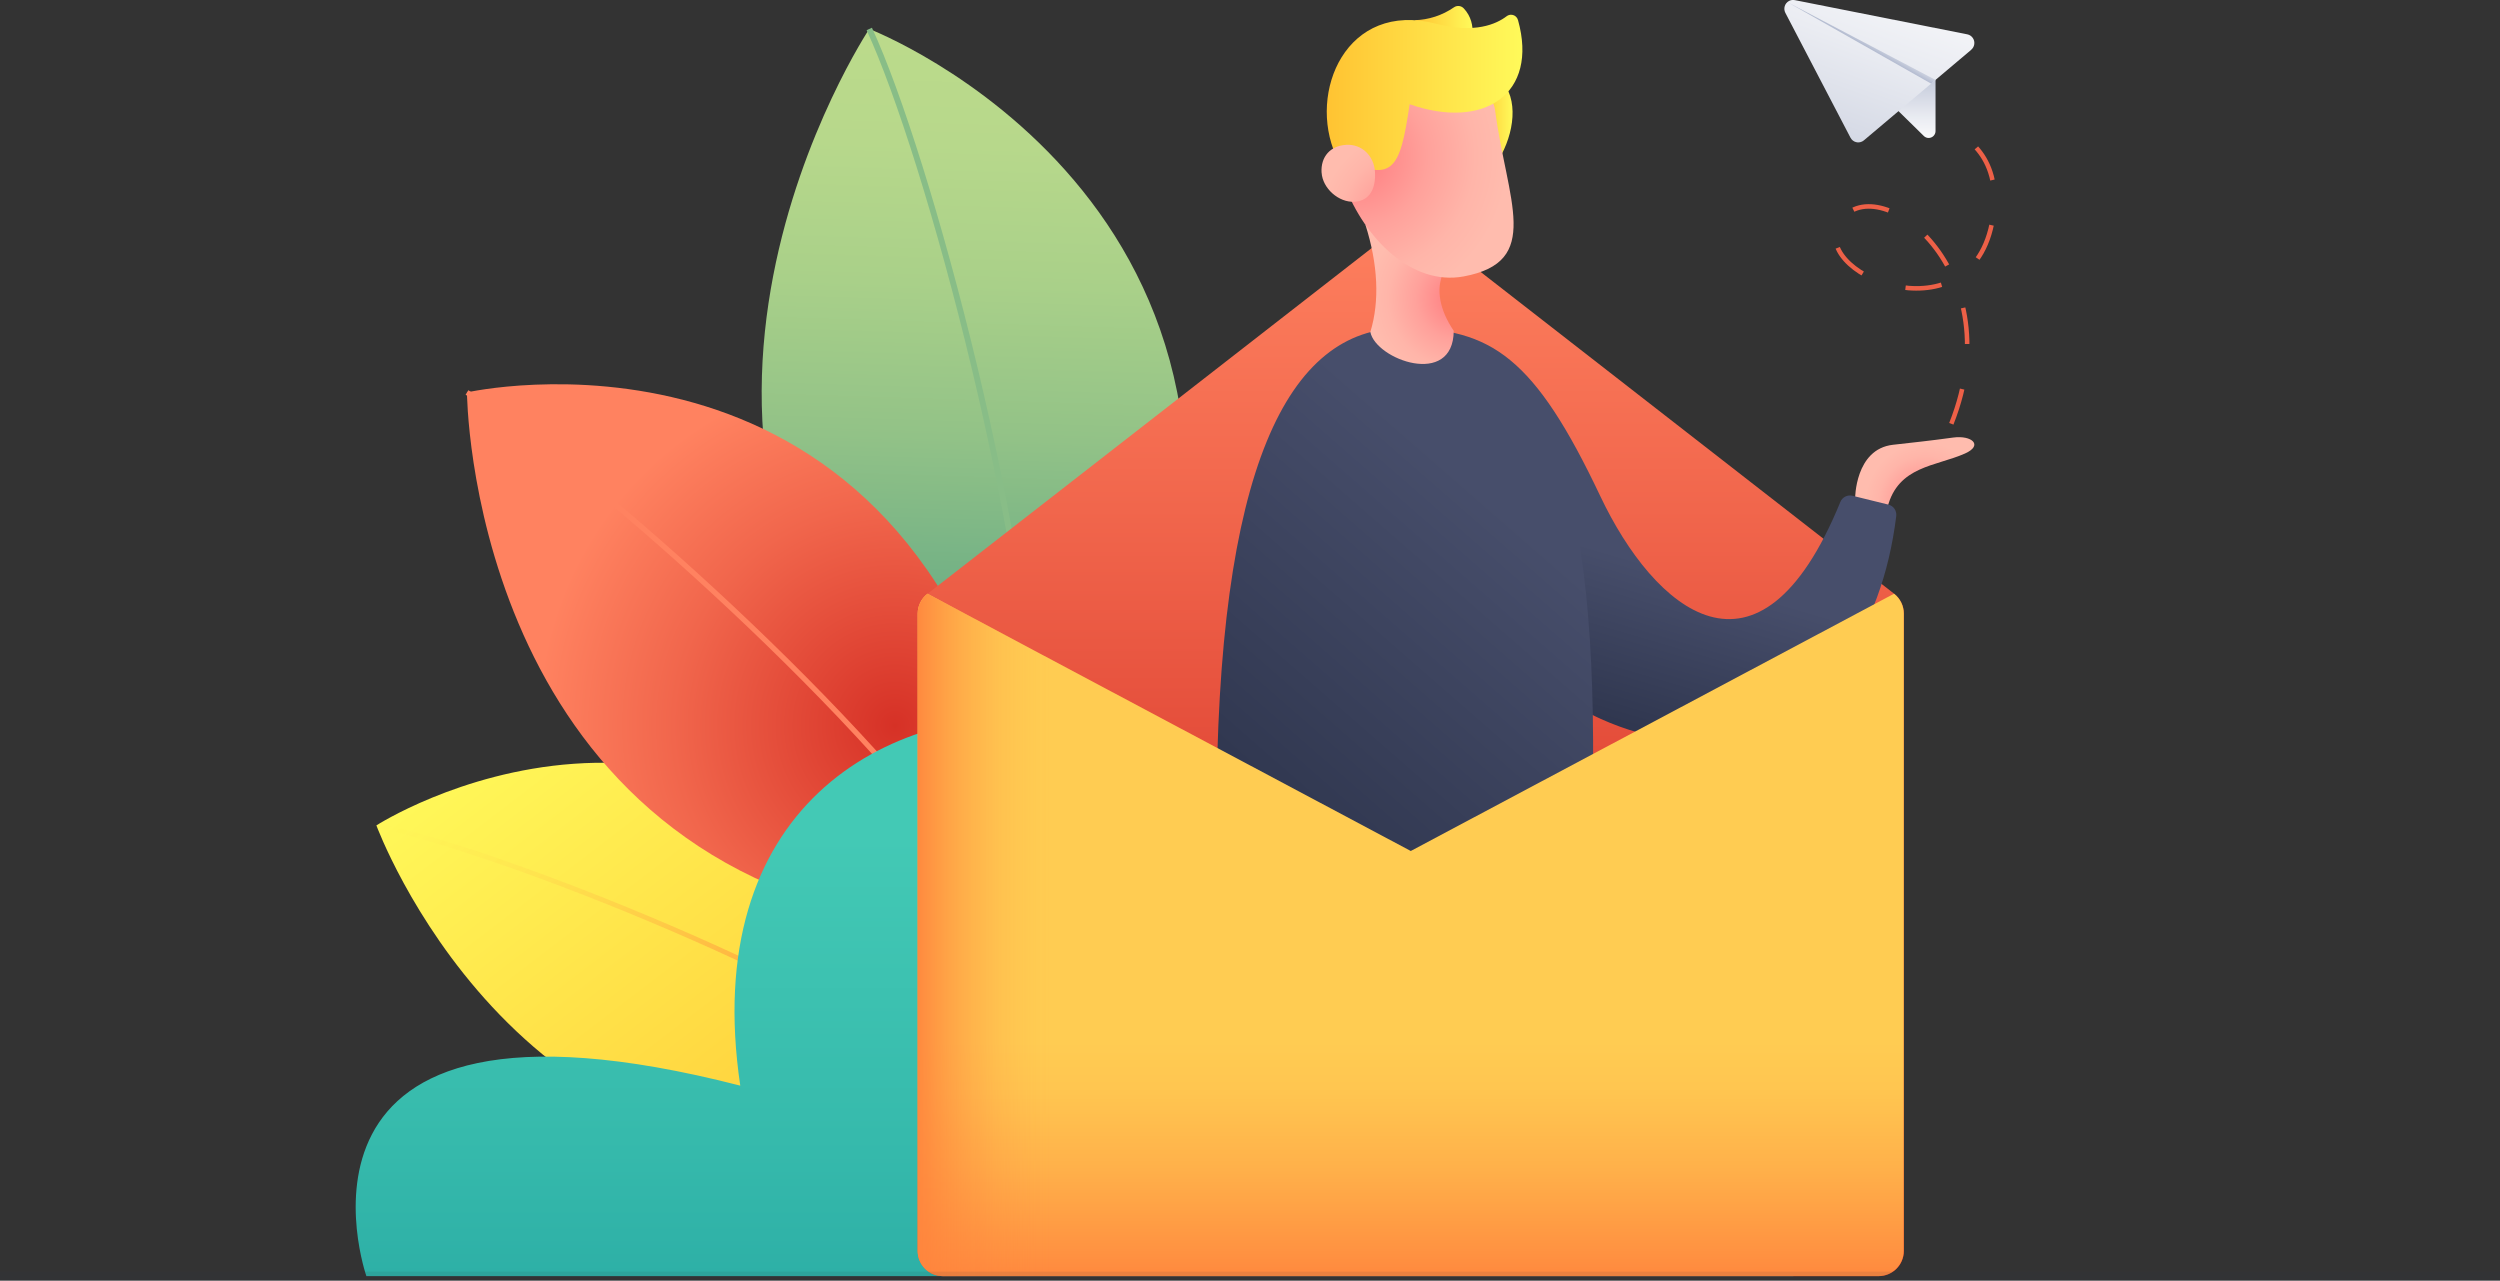 <?xml version="1.0" encoding="UTF-8"?> <svg xmlns="http://www.w3.org/2000/svg" xmlns:xlink="http://www.w3.org/1999/xlink" id="Calque_2" viewBox="0 0 549.77 281.63"><rect x="0" y="0" width="549.77" height="281.63" fill="#333333" stroke="none"/><defs><style>.cls-1{fill:url(#Dégradé_sans_nom_16);}.cls-2{fill:url(#Dégradé_sans_nom_22-3);}.cls-3{fill:url(#Dégradé_sans_nom_11-2);}.cls-4{fill:url(#Dégradé_sans_nom_18);}.cls-5{fill:url(#Dégradé_sans_nom_17-4);}.cls-6{fill:url(#Dégradé_sans_nom_17-2);}.cls-7{stroke:url(#Dégradé_sans_nom_5-2);stroke-width:1.16px;}.cls-7,.cls-8,.cls-9,.cls-10,.cls-11{fill:none;stroke-miterlimit:10;}.cls-12{fill:url(#Dégradé_sans_nom_17);}.cls-13{fill:url(#Dégradé_sans_nom_5);}.cls-14{fill:url(#Dégradé_sans_nom);}.cls-8{stroke:#88bd87;stroke-width:1.29px;}.cls-9{stroke:url(#Dégradé_sans_nom_3);stroke-width:1.05px;}.cls-10{stroke:#ed6047;stroke-dasharray:0 0 8 10;}.cls-15{fill:url(#Dégradé_sans_nom_16-3);}.cls-16{fill:url(#Dégradé_sans_nom_17-3);}.cls-17{fill:url(#Dégradé_sans_nom_7);}.cls-18{fill:url(#Dégradé_sans_nom_8);}.cls-19{fill:url(#Dégradé_sans_nom_22-2);}.cls-20{fill:url(#Dégradé_sans_nom_16-2);}.cls-21{fill:url(#Dégradé_sans_nom_11);}.cls-22{fill:url(#Dégradé_sans_nom_16-4);}.cls-23{fill:url(#Dégradé_sans_nom_19);}.cls-24{fill:url(#Dégradé_sans_nom_6);}.cls-25{fill:url(#Dégradé_sans_nom_22);}.cls-11{isolation:isolate;opacity:.1;stroke:#2d344c;stroke-width:2px;}</style><linearGradient id="Dégradé_sans_nom" x1="174.42" y1="431.15" x2="187.73" y2="278.46" gradientTransform="translate(-7.02 411.94) rotate(6.79) scale(1 -1)" gradientUnits="userSpaceOnUse"><stop offset="0" stop-color="#bcdb8b"></stop><stop offset=".18" stop-color="#b7d88b"></stop><stop offset=".38" stop-color="#a9d089"></stop><stop offset=".6" stop-color="#92c287"></stop><stop offset=".82" stop-color="#71b085"></stop><stop offset="1" stop-color="#539e82"></stop></linearGradient><linearGradient id="Dégradé_sans_nom_16" x1="423.24" y1="599.33" x2="406.06" y2="751.65" gradientTransform="translate(148.2 1005.85) rotate(-30.99) scale(1 -1)" gradientUnits="userSpaceOnUse"><stop offset="0" stop-color="#ffc332"></stop><stop offset="1" stop-color="#fffa5a"></stop></linearGradient><linearGradient id="Dégradé_sans_nom_3" x1="415.83" y1="622.28" x2="402.04" y2="744.5" gradientTransform="translate(148.2 1005.85) rotate(-30.99) scale(1 -1)" gradientUnits="userSpaceOnUse"><stop offset=".09" stop-color="#ff843d"></stop><stop offset=".19" stop-color="#ff843d" stop-opacity=".8"></stop><stop offset=".31" stop-color="#ff843d" stop-opacity=".59"></stop><stop offset=".43" stop-color="#ff843d" stop-opacity=".41"></stop><stop offset=".55" stop-color="#ff843d" stop-opacity=".26"></stop><stop offset=".66" stop-color="#ff843d" stop-opacity=".15"></stop><stop offset=".78" stop-color="#ff843d" stop-opacity=".07"></stop><stop offset=".89" stop-color="#ff843d" stop-opacity=".02"></stop><stop offset="1" stop-color="#ff843d" stop-opacity="0"></stop></linearGradient><radialGradient id="Dégradé_sans_nom_5" cx="321.25" cy="1308.97" fx="321.25" fy="1308.97" r="78.69" gradientTransform="translate(131.93 1505.83) rotate(-11.03) scale(1 -1)" gradientUnits="userSpaceOnUse"><stop offset="0" stop-color="#d63126"></stop><stop offset=".62" stop-color="#f1664c"></stop><stop offset="1" stop-color="#ff8260"></stop></radialGradient><radialGradient id="Dégradé_sans_nom_5-2" cx="195.84" cy="821.6" fx="195.84" fy="821.6" r="54.83" gradientTransform="translate(0 528.59) scale(1 -1)" xlink:href="#Dégradé_sans_nom_5"></radialGradient><linearGradient id="Dégradé_sans_nom_6" x1="-2868.84" y1="8170.33" x2="-2798.16" y2="8080.7" gradientTransform="translate(-7800.05 3059.24) rotate(90) scale(1 -1)" gradientUnits="userSpaceOnUse"><stop offset="0" stop-color="#43c9b5"></stop><stop offset=".19" stop-color="#3dc2b1"></stop><stop offset=".48" stop-color="#2caea6"></stop><stop offset=".82" stop-color="#118e94"></stop><stop offset="1" stop-color="#007a88"></stop></linearGradient><linearGradient id="Dégradé_sans_nom_7" x1="237.96" y1="389.57" x2="237.96" y2="88.93" gradientTransform="translate(0 528.59) scale(1 -1)" gradientUnits="userSpaceOnUse"><stop offset=".15" stop-color="#43c9b5"></stop><stop offset=".37" stop-color="#36baac"></stop><stop offset=".78" stop-color="#149195"></stop><stop offset="1" stop-color="#007a88"></stop></linearGradient><linearGradient id="Dégradé_sans_nom_8" x1="310.25" y1="485.91" x2="310.25" y2="303.86" gradientTransform="translate(0 528.59) scale(1 -1)" gradientUnits="userSpaceOnUse"><stop offset="0" stop-color="#ff8260"></stop><stop offset=".38" stop-color="#f1664c"></stop><stop offset="1" stop-color="#d63126"></stop></linearGradient><radialGradient id="Dégradé_sans_nom_17" cx="3674.73" cy="-33.92" fx="3674.73" fy="-33.92" r="13.25" gradientTransform="translate(3990.37 994.77) rotate(-165.55)" gradientUnits="userSpaceOnUse"><stop offset="0" stop-color="#ff7a7e"></stop><stop offset=".08" stop-color="#ff8183"></stop><stop offset=".46" stop-color="#ffa19b"></stop><stop offset=".78" stop-color="#ffb5a9"></stop><stop offset="1" stop-color="#ffbcae"></stop></radialGradient><linearGradient id="Dégradé_sans_nom_11" x1="343.54" y1="368.54" x2="354.87" y2="407.06" gradientTransform="translate(0 528.59) scale(1 -1)" gradientUnits="userSpaceOnUse"><stop offset="0" stop-color="#2d344c"></stop><stop offset="1" stop-color="#474e6b"></stop></linearGradient><linearGradient id="Dégradé_sans_nom_11-2" x1="271.62" y1="342.69" x2="333.38" y2="413.5" xlink:href="#Dégradé_sans_nom_11"></linearGradient><radialGradient id="Dégradé_sans_nom_17-2" cx="4241.72" cy="462.86" fx="4241.72" fy="462.86" r="19.49" gradientTransform="translate(4562.2 528.59) rotate(-180)" xlink:href="#Dégradé_sans_nom_17"></radialGradient><linearGradient id="Dégradé_sans_nom_16-2" x1="311.05" y1="522.23" x2="323.82" y2="522.23" gradientTransform="translate(0 528.59) scale(1 -1)" xlink:href="#Dégradé_sans_nom_16"></linearGradient><linearGradient id="Dégradé_sans_nom_16-3" x1="325.46" y1="503.78" x2="332.62" y2="503.78" gradientTransform="translate(0 528.59) scale(1 -1)" xlink:href="#Dégradé_sans_nom_16"></linearGradient><radialGradient id="Dégradé_sans_nom_17-3" cx="4263.85" cy="494.24" fx="4263.85" fy="494.24" r="33.49" gradientTransform="translate(4562.2 528.59) rotate(-180)" xlink:href="#Dégradé_sans_nom_17"></radialGradient><linearGradient id="Dégradé_sans_nom_16-4" x1="291.76" y1="508.28" x2="334.79" y2="508.28" gradientTransform="translate(0 528.59) scale(1 -1)" xlink:href="#Dégradé_sans_nom_16"></linearGradient><radialGradient id="Dégradé_sans_nom_17-4" cx="4318.59" cy="567.11" fx="4318.59" fy="567.11" r="20.13" gradientTransform="translate(4655.13 356.62) rotate(176.57)" xlink:href="#Dégradé_sans_nom_17"></radialGradient><linearGradient id="Dégradé_sans_nom_18" x1="310.24" y1="299.53" x2="310.24" y2="245.48" gradientTransform="translate(0 528.59) scale(1 -1)" gradientUnits="userSpaceOnUse"><stop offset="0" stop-color="#ffcc52"></stop><stop offset=".21" stop-color="#ffc550"></stop><stop offset=".51" stop-color="#ffb14a"></stop><stop offset=".87" stop-color="#ff9141"></stop><stop offset="1" stop-color="#ff843d"></stop></linearGradient><linearGradient id="Dégradé_sans_nom_19" x1="231.14" y1="322.99" x2="197.45" y2="322.99" gradientTransform="translate(0 528.59) scale(1 -1)" gradientUnits="userSpaceOnUse"><stop offset="0" stop-color="#ff843d" stop-opacity="0"></stop><stop offset=".11" stop-color="#ff843d" stop-opacity=".02"></stop><stop offset=".22" stop-color="#ff843d" stop-opacity=".07"></stop><stop offset=".34" stop-color="#ff843d" stop-opacity=".15"></stop><stop offset=".45" stop-color="#ff843d" stop-opacity=".26"></stop><stop offset=".57" stop-color="#ff843d" stop-opacity=".41"></stop><stop offset=".69" stop-color="#ff843d" stop-opacity=".59"></stop><stop offset=".81" stop-color="#ff843d" stop-opacity=".8"></stop><stop offset=".91" stop-color="#ff843d"></stop></linearGradient><linearGradient id="Dégradé_sans_nom_22" x1="2491.1" y1="496.5" x2="2491.1" y2="517.62" gradientTransform="translate(2900.45 528.59) rotate(-180)" gradientUnits="userSpaceOnUse"><stop offset="0" stop-color="#fff"></stop><stop offset=".29" stop-color="#eaecf2"></stop><stop offset=".88" stop-color="#b3bbd0"></stop><stop offset="1" stop-color="#a7b0c8"></stop></linearGradient><linearGradient id="Dégradé_sans_nom_22-2" x1="2480.18" y1="542.45" x2="2510.34" y2="458" xlink:href="#Dégradé_sans_nom_22"></linearGradient><linearGradient id="Dégradé_sans_nom_22-3" x1="2489.49" y1="522.39" x2="2491.64" y2="518.62" xlink:href="#Dégradé_sans_nom_22"></linearGradient></defs><g id="Calque_1-2"><path class="cls-14" d="M202.43,169.47C131.06,96.78,191.16,6.37,191.16,6.37c0,0,99.84,38.39,60.69,151.07l-49.42,12.03Z"></path><path class="cls-8" d="M191.16,6.37c12.82,27.65,36.34,114.62,37.55,168.23"></path><path class="cls-1" d="M195.07,252.36c-81.87,11.9-112.3-70.85-112.3-70.85,0,0,73.05-47.03,128.13,32.69l-15.82,38.16Z"></path><path class="cls-9" d="M82.77,181.51c24.27,4.85,92.55,31.16,128.27,56.09"></path><path class="cls-13" d="M192.18,201.7c-89.1-18.43-89.49-115.41-89.49-115.41,0,0,93.17-21.16,120.18,81.9l-30.68,33.51Z"></path><path class="cls-7" d="M102.69,86.31c23.27,14.14,83.98,66.95,111.54,106.12"></path><path class="cls-24" d="M294.11,242.63c19.61-102.08,115.15-18.1,23.13,18.1l-23.13-18.1Z"></path><path class="cls-17" d="M80.57,280.63s-24.13-69.21,82.22-41.89c-17.94-121.05,161.26-95.07,134.63,0,0,0,121.85-39.31,96.93,41.89H80.57Z"></path><path class="cls-18" d="M413.12,280.63H207.38c-3.06,0-5.55-2.48-5.55-5.54h0V134.94c0-1.72,.8-3.33,2.16-4.38l102.85-80.05c2-1.56,4.81-1.56,6.82,0l102.87,80.05c1.36,1.05,2.15,2.66,2.16,4.38v140.14c0,3.06-2.48,5.55-5.55,5.55,0,0-.01,0-.02,0Z"></path><path class="cls-12" d="M415.08,111.55c2.34-9.1,10.63-8.97,17.04-11.82,4.08-1.82,1.49-4.06-2.59-3.51-5.79,.79-8.45,1.04-13.25,1.59-8.39,.95-8.33,11.91-8.33,11.91l7.14,1.83Z"></path><path class="cls-21" d="M308.43,72.15c19.6,0,29.04,6.47,43.5,36.98,11.79,24.87,34.81,45.15,52.78,1.25,.43-1.05,1.56-1.62,2.66-1.36l7.91,1.95c1.13,.28,1.86,1.36,1.72,2.51-6.43,52.1-53.44,70.5-98.37,17.92l-10.2-59.25Z"></path><path class="cls-3" d="M308.43,72.15c34.6,0,43.52,40.69,41.69,109.48-8.96,6.43-38.76,33.01-82.6-1.68,0-77.21,15.8-107.8,40.91-107.8Z"></path><path class="cls-6" d="M300.27,49.44c2.74,8.6,3.17,16.76,1.08,23.56,1.16,6.06,18.23,12.33,18.34-.24-6.67-9.95-.61-15.37-.61-15.37l-18.8-7.96Z"></path><path class="cls-20" d="M311.05,4.44c3.1-.07,6.12-1.06,8.67-2.82,.67-.48,1.59-.39,2.16,.21,3.29,3.48,1.72,8.63,.45,9.57"></path><path class="cls-15" d="M329.1,16.8c4.85,3.63,4.18,11.33,1.11,17.16,0,0-9.9-23.71-1.11-17.16Z"></path><path class="cls-16" d="M328.74,24.01c2.7,20.36,10.54,33.55-6.87,36.78-22.65,4.2-41.61-41.21-17.19-50.5,13.87-5.25,23.57,10.02,24.06,13.71Z"></path><path class="cls-22" d="M333.82,4.41c4.53,16.18-7.39,24.27-23.83,18.51-2.19,14.79-3.65,17.66-16.22,11.27-6.22-13.9,2.28-34.13,22.08-28.96,8.46,2.21,13.21,.06,15.47-1.66,.69-.53,1.69-.41,2.22,.29,.13,.16,.22,.35,.27,.55Z"></path><path class="cls-5" d="M290.63,37.94c.2,3.47,3.75,6.63,7.23,6.43s4.71-3.08,4.51-6.56-2.84-6.16-6.32-5.96-5.63,2.59-5.43,6.09Z"></path><path class="cls-4" d="M416.52,130.56l-106.28,56.58-106.28-56.58c-1.36,1.05-2.15,2.66-2.16,4.38v140.14c0,3.06,2.48,5.55,5.54,5.55,0,0,.01,0,.02,0h205.74c3.06,0,5.55-2.48,5.55-5.54V134.94c0-1.71-.79-3.33-2.14-4.38Z"></path><path class="cls-23" d="M416.52,130.56l-106.28,56.58-106.28-56.58c-1.36,1.05-2.15,2.66-2.16,4.38v140.14c0,3.06,2.48,5.55,5.54,5.55,0,0,.01,0,.02,0h205.74c3.06,0,5.55-2.48,5.55-5.54V134.94c0-1.71-.79-3.33-2.14-4.38Z"></path><path class="cls-25" d="M425.64,17.57v11.26c0,.83-.68,1.51-1.52,1.51-.39,0-.77-.15-1.05-.43L393.07,.47l32.57,17.1Z"></path><path class="cls-19" d="M433.5,10.94l-23.61,19.92c-.81,.69-2.03,.59-2.72-.23-.09-.11-.17-.23-.24-.36l-14.32-27.45c-.49-.94-.13-2.11,.81-2.61,.39-.21,.84-.27,1.28-.18l37.92,7.52c1.05,.21,1.73,1.23,1.52,2.28-.09,.43-.31,.82-.65,1.1Z"></path><polygon class="cls-2" points="425.64 17.57 393.07 .47 424.67 18.39 425.64 17.57"></polygon><path class="cls-10" d="M429.11,93.19c14.02-35.25-18.27-57.59-24.94-43.54-5.46,11.49,30.94,25.48,34.25-2.95,1.62-14.19-8.88-17.8-8.88-17.8"></path><line class="cls-11" x1="549.77" y1="280.63" y2="280.63"></line></g></svg> 